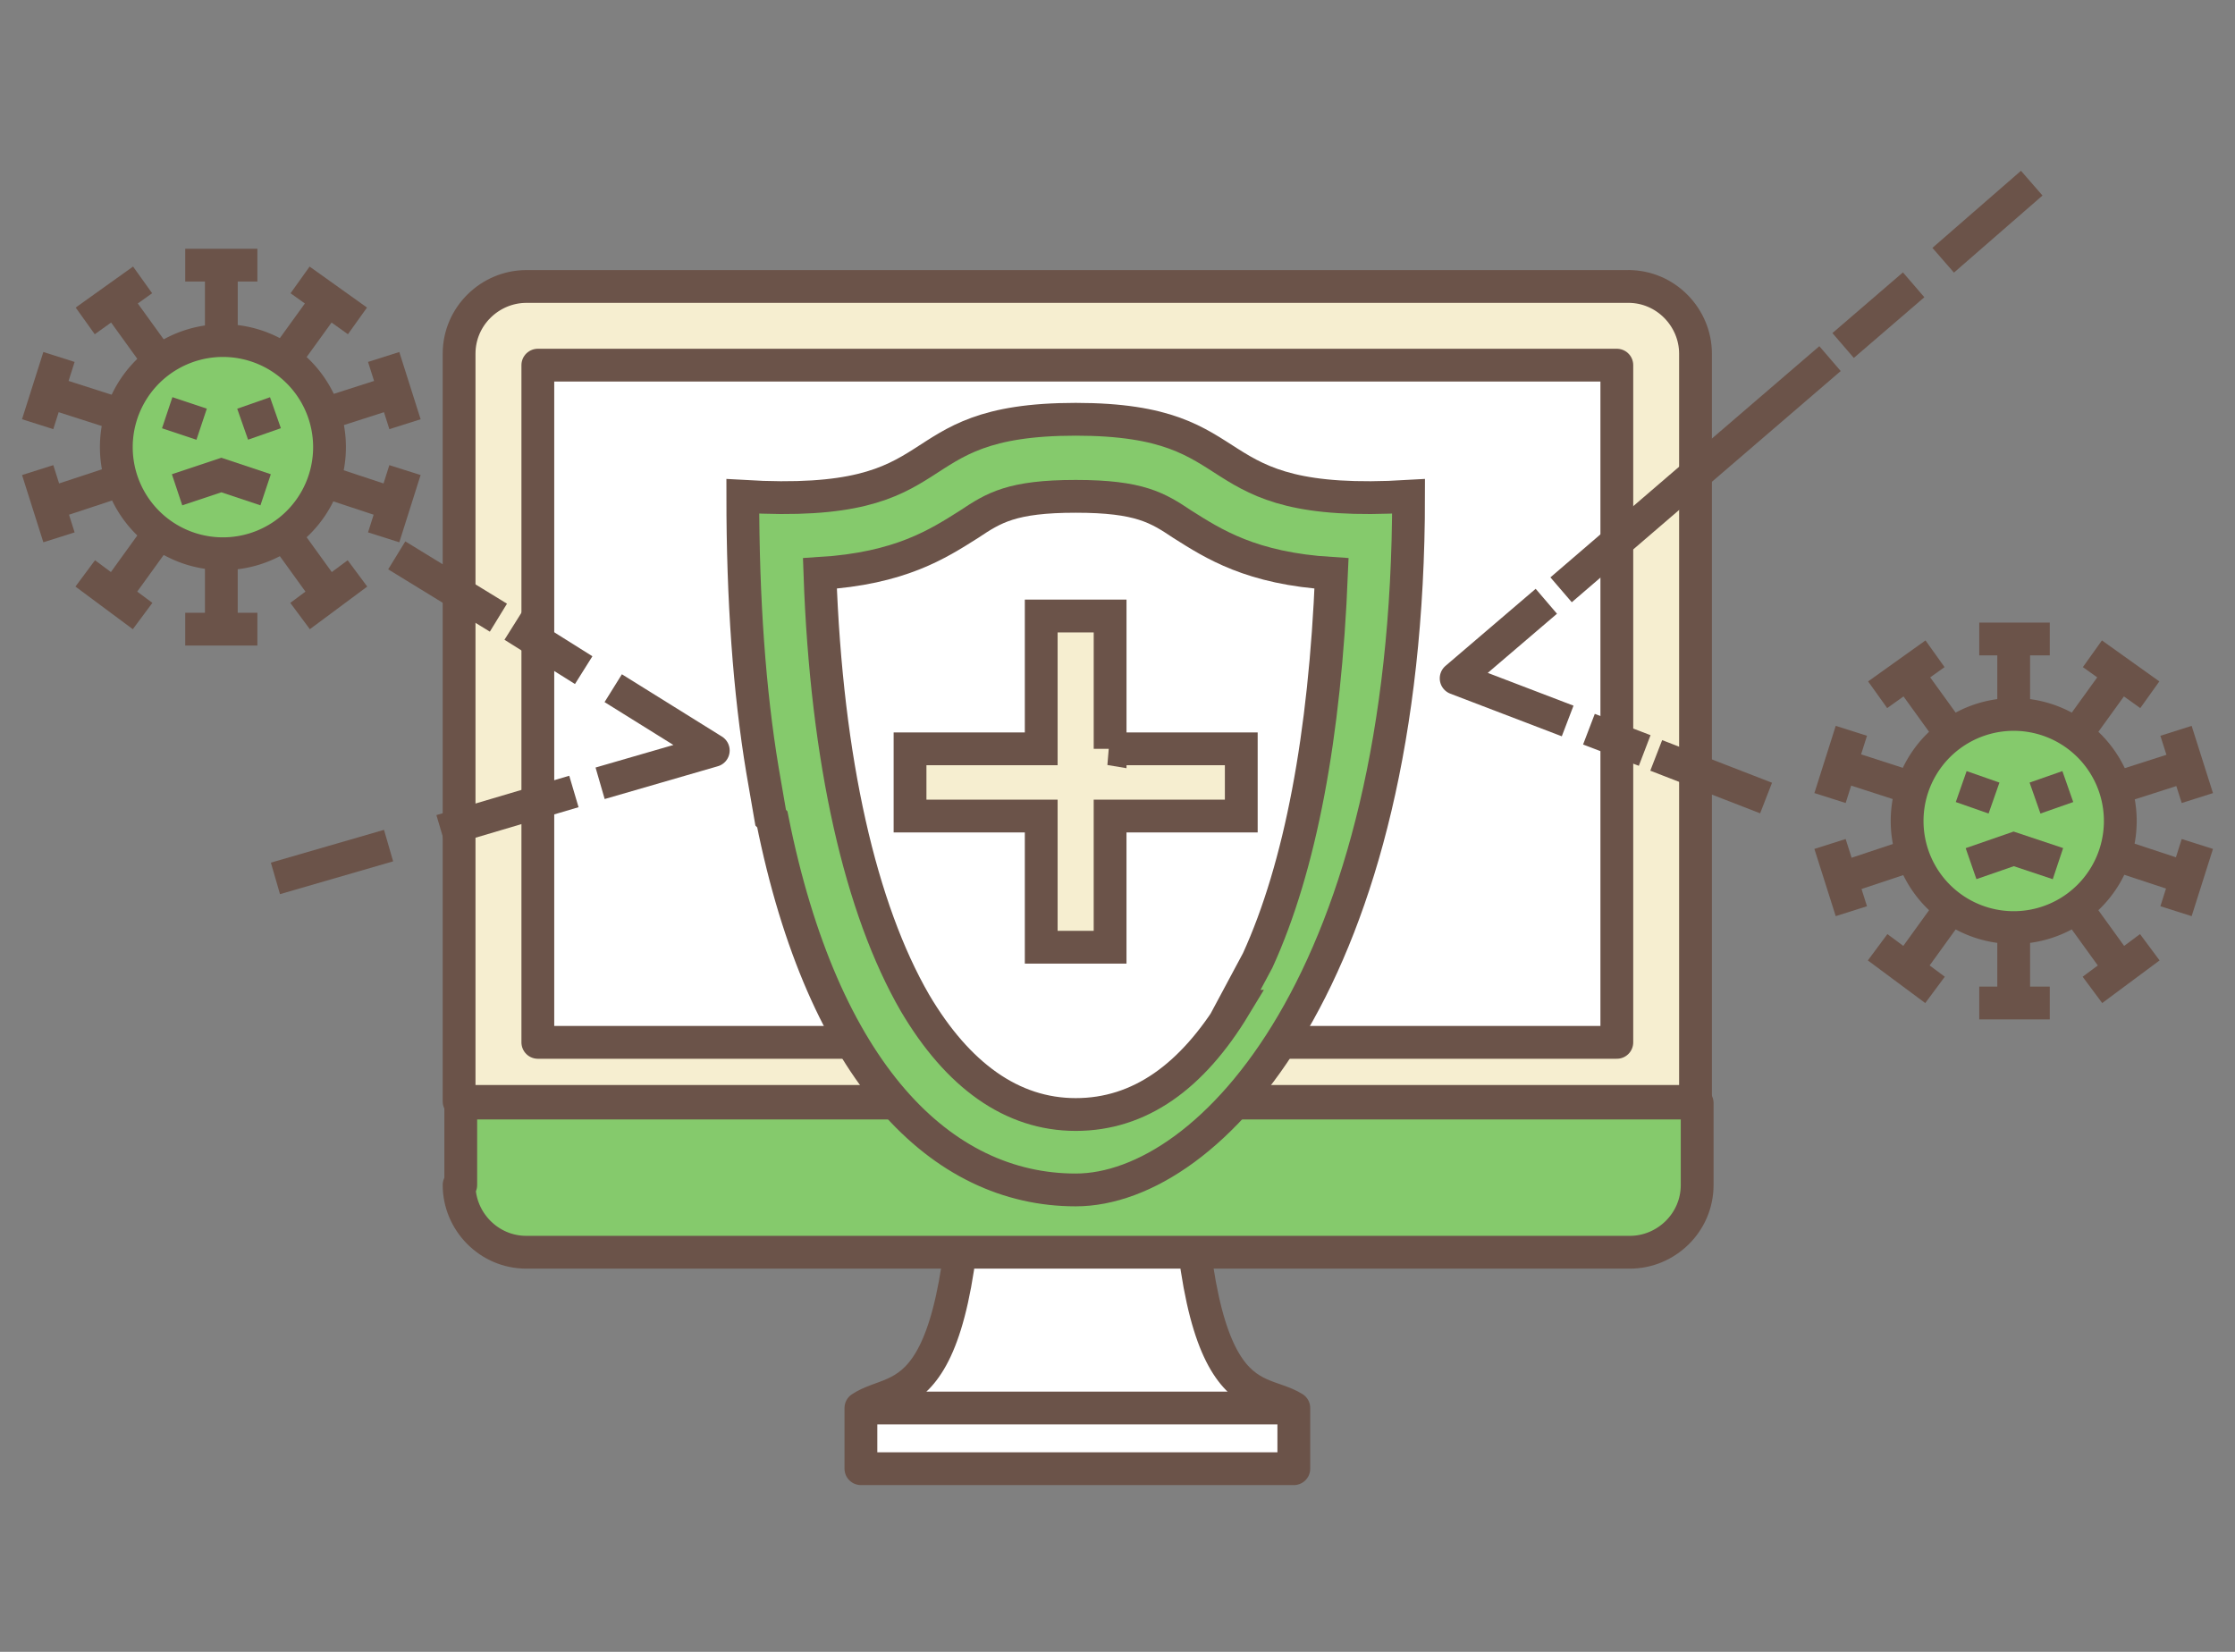 <svg width="92" height="68" fill="none" xmlns="http://www.w3.org/2000/svg"><rect width="100%" height="100%" fill="#808080" stroke="none"/><path d="M48.803 44.125c0 14.377 2.835 12.825 4.455 13.837h-17.82c1.62-1.08 4.454.54 4.454-13.837h8.911Zm4.455 13.837h-17.82v2.498h17.82v-2.498Z" fill="#fff" stroke="#6B5349" stroke-width="1.35" stroke-linejoin="round"/><path d="M67.093 11.793H21.666c-1.485 0-2.768 1.215-2.768 2.767v30.78h50.895V14.56c0-1.485-1.215-2.768-2.767-2.768h.067Z" fill="#F6EED0" stroke="#6B5349" stroke-width="1.35" stroke-linejoin="round"/><path d="M18.898 48.783c0 1.485 1.215 2.767 2.768 2.767h45.427c1.485 0 2.768-1.215 2.768-2.767v-3.375H18.966v3.375h-.068Z" fill="#85CA6C" stroke="#6B5349" stroke-width="1.35" stroke-linejoin="round"/><path d="M66.554 15.032H22.139V42.91h44.415V15.032Z" fill="#fff" stroke="#6B5349" stroke-width="1.35" stroke-linejoin="round"/><path d="M31.791 33.73c2.093 10.462 6.953 15.255 12.488 15.255 5.535 0 13.702-8.775 13.702-28.553-8.977.54-6.142-3.172-13.702-3.172s-4.658 3.712-13.703 3.172c0 4.253.27 8.033.81 11.273l.338 1.957.067.068Z" fill="#85CA6C" stroke="#6B5349" stroke-width="1.35" stroke-miterlimit="10"/><path d="M50.828 41.425c-1.756 2.902-3.916 4.455-6.548 4.455-2.633 0-4.86-1.62-6.615-4.59-2.227-3.848-3.645-9.923-3.915-17.685 3.307-.203 4.86-1.215 6.142-2.025 1.013-.675 1.755-1.148 4.388-1.148s3.375.473 4.387 1.148c1.283.81 2.835 1.822 6.143 2.025-.27 6.682-1.282 12.082-3.038 15.93l-1.012 1.89h.068Z" fill="#fff" stroke="#6B5349" stroke-width="1.35" stroke-miterlimit="10"/><path d="M45.696 30.827v-5.468H42.86v5.468h-5.4v2.767h5.4v5.4h2.835v-5.4h5.4v-2.767h-5.4Z" fill="#F6EED0" stroke="#6B5349" stroke-width="1.35" stroke-miterlimit="10"/><path d="M7.625 10.915h2.97M3.508 13.21l2.362-1.688m-4.32 5.94.878-2.767m0 7.425-.877-2.768M5.87 25.36l-2.362-1.755m7.087 2.295h-2.97m7.089-2.295-2.362 1.755m4.318-6.008-.877 2.768m0-7.425.878 2.768m-4.319-5.94 2.362 1.687m-5.603 5.197v-7.492m-.001 7.492-4.387-6.075m4.387 6.075-7.155-2.295m7.155 2.296L1.955 20.77m7.155-2.362-4.387 6.075m4.388-6.075V25.9m0-7.492 4.388 6.075m-4.388-6.075 7.155 2.362m-7.155-2.363 7.155-2.295m-7.155 2.295 4.388-6.075" stroke="#6B5349" stroke-width="1.35" stroke-miterlimit="10"/><path d="M9.11 22.795a4.388 4.388 0 1 0 0-8.775 4.388 4.388 0 0 0 0 8.775Z" fill="#85CA6C" stroke="#6B5349" stroke-width="1.35" stroke-miterlimit="10"/><path d="m6.883 16.99 1.417.473m3.038-.473-1.35.473" stroke="#6B5349" stroke-width="1.35" stroke-miterlimit="10"/><path d="m10.934 20.163-1.822-.608-1.823.608" fill="#fff"/><path d="m10.934 20.163-1.822-.608-1.823.608m74.184 6.142h2.902M77.29 28.6l2.362-1.687m-4.322 5.939.878-2.767m0 7.425-.878-2.767m4.322 6.007-2.363-1.755m7.086 2.295h-2.902m7.02-2.295-2.362 1.755m4.319-6.007-.878 2.767m0-7.425.878 2.768m-4.32-5.94 2.363 1.687m-5.603 5.198v-7.493m.001 7.493-4.387-6.075m4.386 6.074-7.087-2.295m7.087 2.296-7.087 2.362m7.088-2.362-4.387 6.075m4.386-6.075v7.492m0-7.492 4.388 6.075m-4.388-6.075 7.156 2.362m-7.156-2.363 7.156-2.295m-7.156 2.296 4.388-6.075" stroke="#6B5349" stroke-width="1.35" stroke-miterlimit="10"/><path d="M82.891 38.185a4.387 4.387 0 1 0 0-8.775 4.387 4.387 0 0 0 0 8.775Z" fill="#85CA6C" stroke="#6B5349" stroke-width="1.35" stroke-miterlimit="10"/><path d="m80.73 32.38 1.35.473m3.038-.473-1.35.473" stroke="#6B5349" stroke-width="1.35" stroke-miterlimit="10"/><path d="m84.712 35.553-1.822-.608-1.755.608" fill="#fff"/><path d="m84.712 35.553-1.822-.608-1.755.608" stroke="#6B5349" stroke-width="1.35" stroke-miterlimit="10"/><path d="m83.633 7.54-3.645 3.173m-1.216 1.012-2.903 2.498m-.539.54L64.26 24.28m-.608.472-3.712 3.173 4.59 1.755m.876.338 2.295.877m.475.202 4.522 1.755m-61.36 3.308 4.657-1.35m2.161-.608 5.468-1.62m1.079-.337 4.658-1.35-4.118-2.565m-1.216-.743-2.902-1.822m-.608-.338-4.185-2.565" stroke="#6B5349" stroke-width="1.35" stroke-linejoin="round"/></svg>